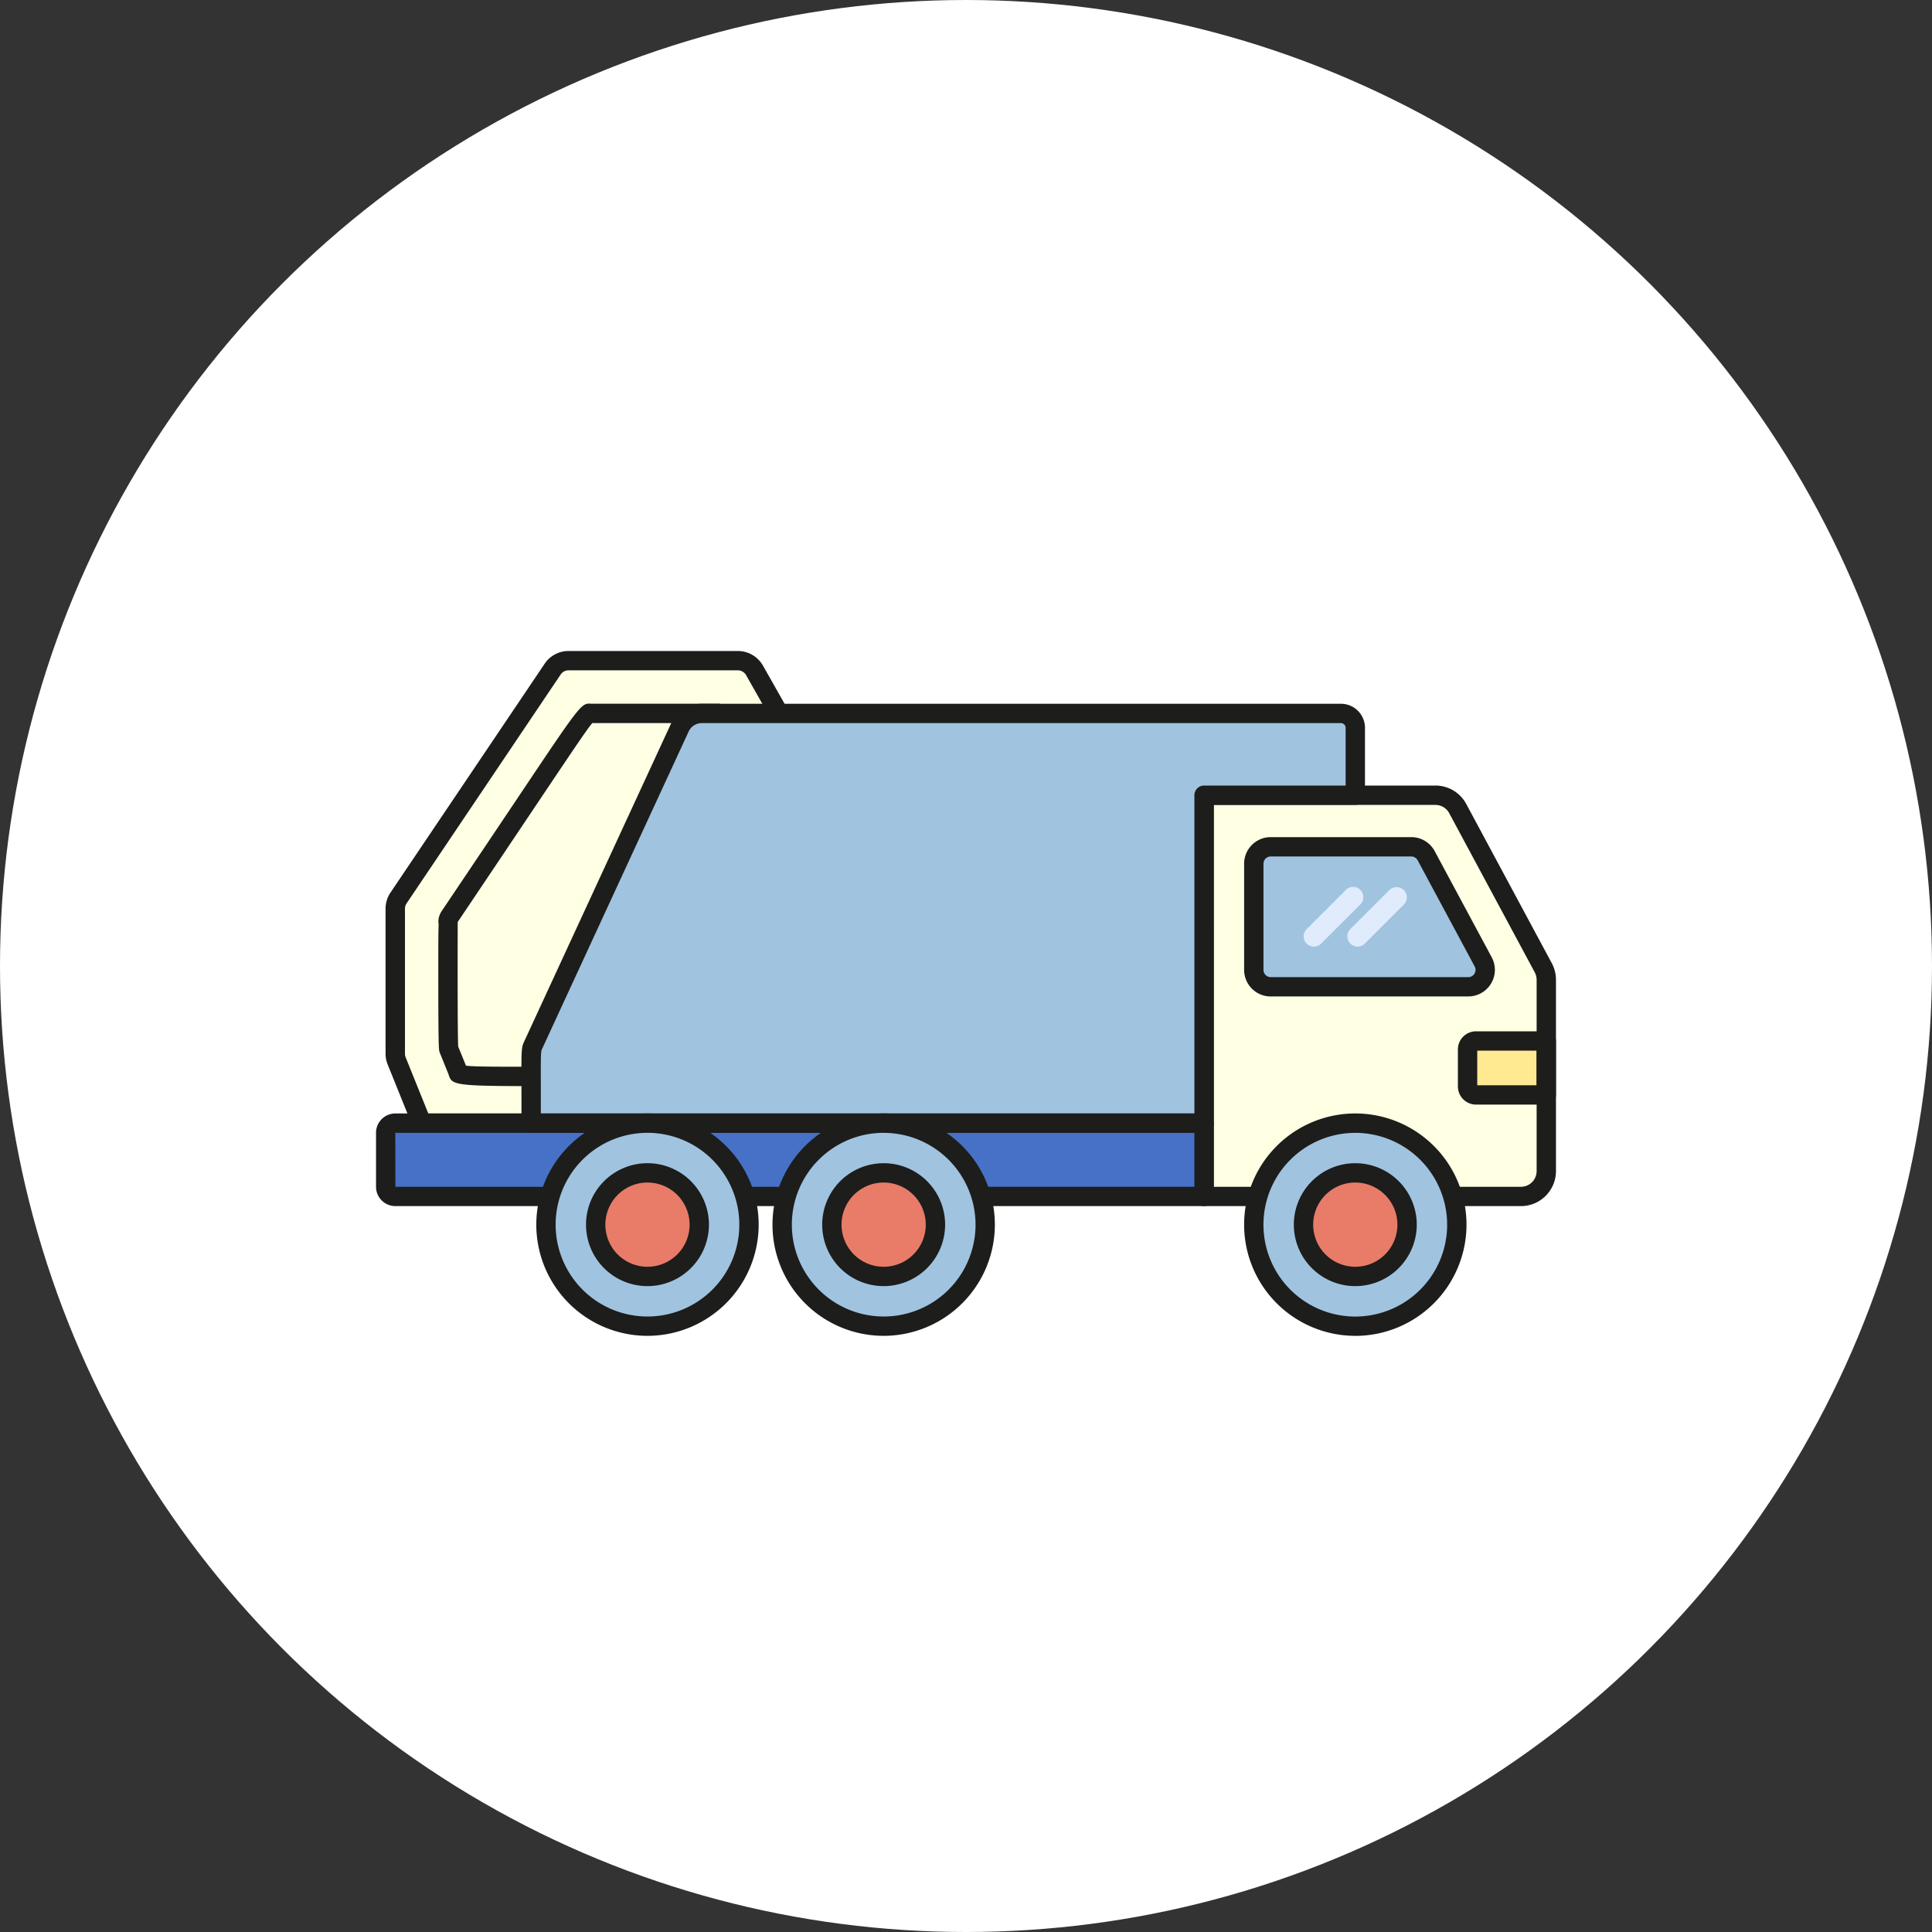 <svg xmlns="http://www.w3.org/2000/svg" width="180" height="180"><rect width="100%" height="100%" fill="#333333" stroke="none"/><defs><clipPath id="a"><circle cx="90" cy="90" r="90" transform="translate(180 10041)" fill="#fff"/></clipPath><clipPath id="b"><path fill="none" d="M0 0h109.931v63.806H0z"/></clipPath></defs><g transform="translate(-180 -10041)" clip-path="url(#a)"><circle cx="90" cy="90" r="90" transform="translate(180 10041)" fill="#fff"/><g clip-path="url(#b)" transform="translate(215.034 10101.651)"><path d="M37.836 43.99V6.349l-2.575-4.542a1.787 1.787 0 0 0-1.55-.905H17.937a1.787 1.787 0 0 0-1.482.789L2.099 23.013a1.782 1.782 0 0 0-.305 1v13.515a1.792 1.792 0 0 0 .13.669l2.337 5.793Z" fill="#ffffe4"/><path d="M14.32 40.538c-7.209 0-7.255-.14-7.572-1.108l-.016-.046-.793-1.962c-.09-.223-.131-.325-.137-6.358 0-3.29-.005-4.832.036-5.6a.906.906 0 0 1-.029-.228 1.787 1.787 0 0 1 .306-1c3.124-4.641 5.473-8.146 7.247-10.793 5.762-8.6 5.763-8.6 6.7-8.53h11.827a.9.9 0 0 1 .784.457l1.037 1.829a.9.9 0 0 1 .117.444v31.96a.9.9 0 0 1-.9.9c-6.15 0-10.793.013-14.3.023-1.662 0-3.084.009-4.3.009m-5.946-1.9c.846.116 3.843.108 10.242.09 3.336-.009 7.7-.022 13.4-.023V7.882l-.66-1.165H20.147c-.473.544-1.917 2.7-5.288 7.729-1.774 2.647-4.123 6.153-7.248 10.8v.014c-.006.906-.027 10.43.045 11.6Z" fill="#1d1d1b"/><path d="M37.836 44.891H4.261a.9.9 0 0 1-.836-.564l-2.337-5.793a2.68 2.68 0 0 1-.2-1.006V24.011a2.682 2.682 0 0 1 .458-1.5L15.71 1.187A2.684 2.684 0 0 1 17.937 0H33.71a2.693 2.693 0 0 1 2.338 1.362L38.62 5.9a.9.9 0 0 1 .117.445V43.99a.9.9 0 0 1-.9.9M4.87 43.09h32.065V6.586l-2.458-4.335a.888.888 0 0 0-.767-.451H17.937a.884.884 0 0 0-.735.391L2.847 23.516a.879.879 0 0 0-.151.495v13.517a.88.88 0 0 0 .064.332Z" fill="#1d1d1b"/><path d="M77.147 13.437h21.551a2.365 2.365 0 0 1 2.083 1.245l7.968 14.831a2.366 2.366 0 0 1 .282 1.119v17.821a2.365 2.365 0 0 1-2.364 2.364h-29.52Z" fill="#ffffe4"/><path d="M83.355 18.243h13.092a1.577 1.577 0 0 1 1.389.83l5.314 9.891a1.576 1.576 0 0 1-1.389 2.323H83.355a1.577 1.577 0 0 1-1.576-1.576v-9.892a1.576 1.576 0 0 1 1.576-1.576" fill="#a0c3e0"/><path d="M109.03 41.36h-6.546a.788.788 0 0 1-.788-.788v-3.45a.788.788 0 0 1 .788-.788h6.546Z" fill="#ffea92"/><path d="M106.666 51.718H77.147a.9.9 0 0 1-.9-.9V13.437a.9.9 0 0 1 .9-.9h21.551a3.261 3.261 0 0 1 2.877 1.72l7.968 14.832a3.272 3.272 0 0 1 .389 1.545v17.82a3.269 3.269 0 0 1-3.265 3.266m-28.618-1.8h28.618a1.465 1.465 0 0 0 1.463-1.463V30.633a1.468 1.468 0 0 0-.174-.692l-7.969-14.829a1.461 1.461 0 0 0-1.289-.771h-20.65Z" fill="#1d1d1b"/><path d="M101.764 32.188H83.356a2.48 2.48 0 0 1-2.478-2.477V19.82a2.48 2.48 0 0 1 2.478-2.478h13.092a2.474 2.474 0 0 1 2.182 1.3l5.314 9.892a2.477 2.477 0 0 1-2.182 3.65m-18.406-13.04a.676.676 0 0 0-.675.675v9.892a.676.676 0 0 0 .675.675h18.408a.675.675 0 0 0 .595-.995L97.045 19.5a.674.674 0 0 0-.595-.356Zm25.674 23.117h-6.546a1.691 1.691 0 0 1-1.689-1.69v-3.449a1.691 1.691 0 0 1 1.689-1.689h6.546a.9.9 0 0 1 .9.9v5.026a.9.9 0 0 1-.9.9m-6.433-1.8h5.532v-3.224h-5.532Z" fill="#1d1d1b"/><path d="M100.694 53.447a9.458 9.458 0 1 1-9.458-9.458 9.457 9.457 0 0 1 9.458 9.458" fill="#a0c3e0"/><path d="M91.236 58.273a4.825 4.825 0 1 1 4.825-4.825 4.831 4.831 0 0 1-4.825 4.825" fill="#e87c68"/><path d="M91.237 63.806a10.359 10.359 0 1 1 10.359-10.355A10.37 10.37 0 0 1 91.237 63.81m0-18.915a8.557 8.557 0 1 0 8.556 8.556 8.566 8.566 0 0 0-8.557-8.557" fill="#1d1d1b"/><path d="M91.236 59.174a5.726 5.726 0 1 1 5.726-5.726 5.733 5.733 0 0 1-5.726 5.726m0-9.651a3.924 3.924 0 1 0 3.924 3.924 3.929 3.929 0 0 0-3.924-3.924" fill="#1d1d1b"/><path d="M77.147 43.989H1.794a.894.894 0 0 0-.893.893v5.041a.894.894 0 0 0 .893.894h75.353Z" fill="#4671c6"/><path d="M86.705 27.262a.954.954 0 0 1 0-1.349l3.644-3.644a.954.954 0 1 1 1.349 1.349l-3.644 3.644a.954.954 0 0 1-1.349 0m4.07 0a.954.954 0 0 1 0-1.349l3.643-3.644a.954.954 0 0 1 1.349 1.349l-3.643 3.644a.954.954 0 0 1-1.349 0" fill="#e0ebfc"/><path d="M14.453 43.989c0-6.936-.071-6.714.206-7.314l13.654-29.56a2.234 2.234 0 0 1 2.028-1.3h59.555a1.34 1.34 0 0 1 1.341 1.34v6.278H77.146v30.556H14.453Z" fill="#a0c3e0"/><path d="M77.147 44.891H14.453a.9.9 0 0 1-.9-.9c0-1.421 0-2.541-.005-3.429-.009-3.606-.009-3.606.287-4.246l13.66-29.578a3.145 3.145 0 0 1 2.846-1.821h59.587a2.244 2.244 0 0 1 2.21 2.241v6.278a.9.9 0 0 1-.9.9h-13.19V43.99a.9.9 0 0 1-.9.9m-61.793-1.8h60.891V13.437a.9.9 0 0 1 .9-.9h13.189V7.159a.44.44 0 0 0-.439-.44H30.341a1.338 1.338 0 0 0-1.21.774l-13.65 29.56c-.129.28-.137.3-.128 3.5v2.533" fill="#1d1d1b"/><path d="M77.147 51.718H1.794A1.8 1.8 0 0 1 0 49.923v-5.041a1.8 1.8 0 0 1 1.794-1.794h75.353a.9.9 0 0 1 .9.9v6.828a.9.9 0 0 1-.9.9M1.794 44.89l.008 5.033 74.443-.007V44.89Z" fill="#1d1d1b"/><path d="M56.756 53.447a9.458 9.458 0 1 1-9.458-9.458 9.457 9.457 0 0 1 9.458 9.458" fill="#a0c3e0"/><path d="M47.294 58.273a4.825 4.825 0 1 1 4.825-4.825 4.831 4.831 0 0 1-4.825 4.825" fill="#e87c68"/><path d="M34.748 53.447a9.458 9.458 0 1 1-9.457-9.458 9.457 9.457 0 0 1 9.458 9.458" fill="#a0c3e0"/><path d="M25.29 58.273a4.825 4.825 0 1 1 4.825-4.825 4.831 4.831 0 0 1-4.825 4.825" fill="#e87c68"/><path d="M47.295 63.806a10.359 10.359 0 1 1 10.36-10.355 10.37 10.37 0 0 1-10.36 10.355m0-18.915a8.557 8.557 0 1 0 8.56 8.56 8.566 8.566 0 0 0-8.557-8.557" fill="#1d1d1b"/><path d="M47.294 59.174a5.726 5.726 0 1 1 5.726-5.726 5.733 5.733 0 0 1-5.726 5.726m0-9.651a3.924 3.924 0 1 0 3.924 3.924 3.929 3.929 0 0 0-3.924-3.924M25.29 63.806a10.359 10.359 0 1 1 10.36-10.355 10.37 10.37 0 0 1-10.36 10.355m0-18.915a8.557 8.557 0 1 0 8.557 8.56 8.566 8.566 0 0 0-8.557-8.561" fill="#1d1d1b"/><path d="M25.29 59.174a5.726 5.726 0 1 1 5.726-5.726 5.732 5.732 0 0 1-5.726 5.726m0-9.651a3.924 3.924 0 1 0 3.924 3.924 3.929 3.929 0 0 0-3.924-3.924" fill="#1d1d1b"/></g></g></svg>